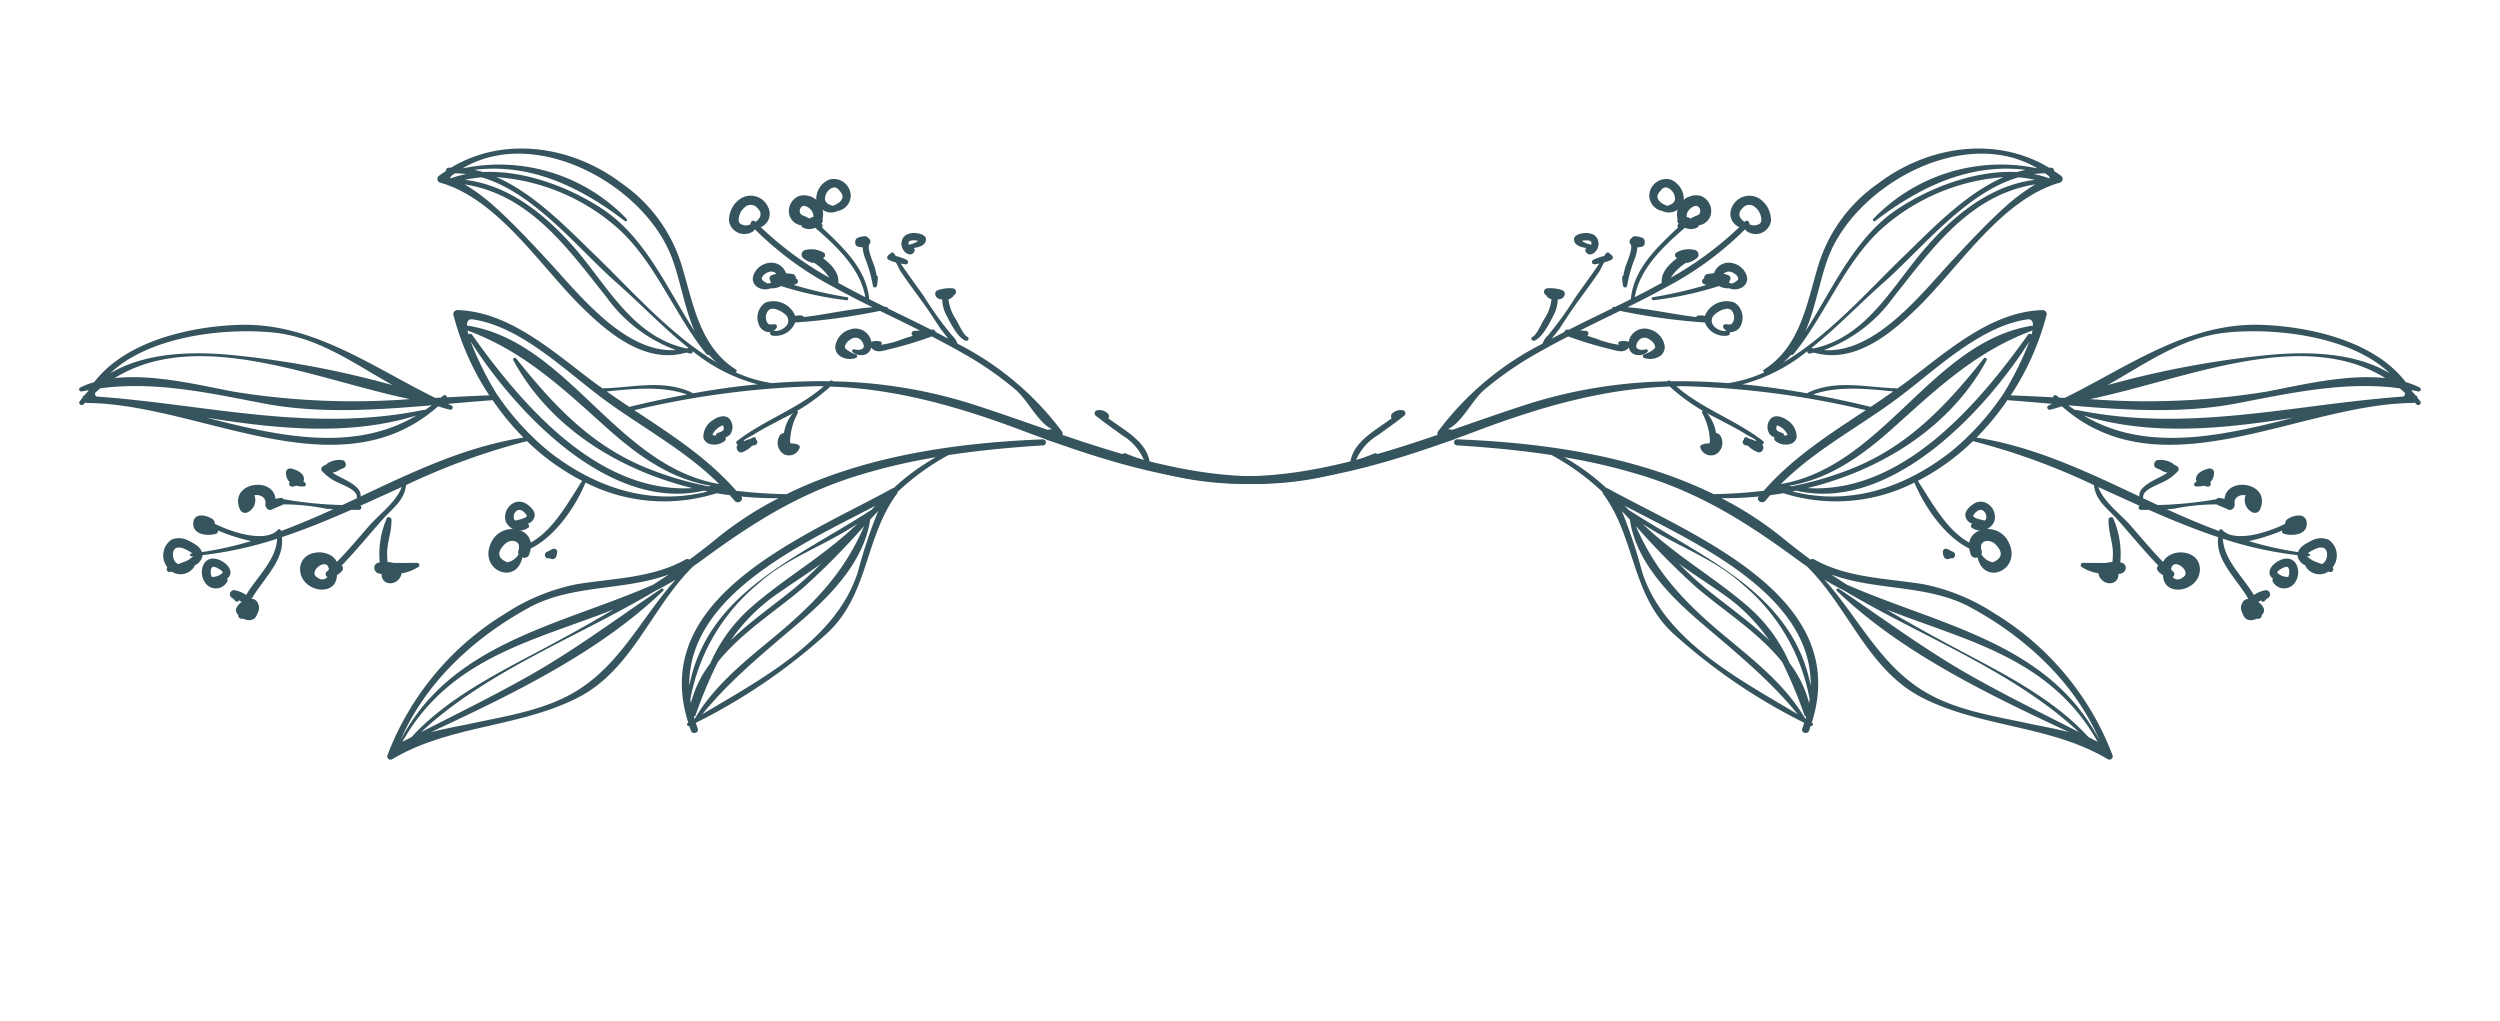 <svg id="Layer_1" data-name="Layer 1" xmlns="http://www.w3.org/2000/svg" xmlns:xlink="http://www.w3.org/1999/xlink" viewBox="0 0 244.095 99.724"><defs><style>.cls-1{fill:none;}.cls-2{clip-path:url(#clip-path);}.cls-3{fill:#35545e;fill-rule:evenodd;}.cls-4{clip-path:url(#clip-path-2);}.cls-5{clip-path:url(#clip-path-3);}.cls-6{clip-path:url(#clip-path-4);}</style><clipPath id="clip-path" transform="translate(7.727 14.471)"><rect class="cls-1" x="28.181" y="-25.977" width="64.984" height="122.727" transform="translate(8.27 82.157) rotate(-72.002)"/></clipPath><clipPath id="clip-path-2" transform="translate(7.727 14.471)"><rect class="cls-1" x="54.008" y="12.78" width="28.45" height="6.611" transform="translate(31.85 76.008) rotate(-72)"/></clipPath><clipPath id="clip-path-3" transform="translate(7.727 14.471)"><rect class="cls-1" x="106.608" y="2.9" width="122.723" height="64.981" transform="translate(-2.715 53.638) rotate(-18)"/></clipPath><clipPath id="clip-path-4" transform="translate(7.727 14.471)"><rect class="cls-1" x="157.102" y="1.86" width="6.611" height="28.45" transform="translate(2.88 50.356) rotate(-18)"/></clipPath></defs><title>floral-Experience</title><g id="flower"><g id="flower3"><g id="Group-3"><path id="Clip-2" class="cls-1" d="M-7.727,47.33l20.08-61.801L129.07,23.452,108.99,85.253Z" transform="translate(7.727 14.471)"/><g class="cls-2"><path id="Fill-1" class="cls-3" d="M57.799,10.505c.851,2.145,1.272,5.016,2.299,7.378-2.719-4.208-4.794-9.172-9.032-11.969-3.155-2.082-7.58-3.79-11.628-3.585-.28-.085-.562-.154-.846-.216C44.065,1.448,48.891,3.756,53.28,7.107a.137.137,0,0,0,.184-.202A17.266,17.266,0,0,0,37.56,1.947c-.025-.002-.048-.008-.073-.011C44.606-2.223,55.026,3.524,57.799,10.505Zm3.688,9.663a6.089,6.089,0,0,0,.775.757c-4.446-2.613-8.386-7.104-11.743-10.348-2.695-2.603-6-6.107-9.766-7.751a20.033,20.033,0,0,1,11.79,4.945c3.746,3.335,5.572,8.507,8.73,12.358A.172.172,0,0,0,61.487,20.168ZM45.772,10.983C44,9.075,42.233,7.17,40.28,5.447a19.4,19.4,0,0,0-2.448-1.804,2.038,2.038,0,0,0-.225-.119c6.405,1.009,10.029,6.18,13.854,10.978a14.523,14.523,0,0,0,6.81,5.207C53.284,20.05,48.767,14.211,45.772,10.983Zm-8.1-7.896a11.418,11.418,0,0,1,1.631-.24c5.162,1.497,9.459,7.028,13.211,10.32,2.222,1.949,4.49,4.351,6.99,6.334-.072.02-.144.033-.215.051C53.959,18.38,51.572,13.348,48.203,9.544,45.427,6.408,41.899,3.591,37.671,3.087ZM36.414,2.648c.091-.07.184-.129.276-.196a9.027,9.027,0,0,1,1.107.074,10.097,10.097,0,0,0-1.532.419c-.041-.08-.01-.175.149-.298ZM69.031,17.366a1.479,1.479,0,0,1-1.237.478.913.913,0,0,0,.312-.328.229.229,0,0,0-.21-.334c-.388.031-.622.117-.775-.297a1.022,1.022,0,0,1,.2-1.066c.438-.428,1.486.206,1.752.542A.77.77,0,0,1,69.031,17.366ZM64.686,7.444a.446.446,0,0,1-.285-.345,1.589,1.589,0,0,1,.578-1.32.836.836,0,0,1,1.182-.007.855.855,0,0,1,.07.079c.543.531.282,1.025-.197,1.344-.012-.012-.025-.023-.037-.035-.205-.215-.488.034-.437.272a2.176,2.176,0,0,1-.455.114A1.596,1.596,0,0,1,64.686,7.444Zm5.96-.886a.504.504,0,0,1-.27-.269.573.573,0,0,1,.173-.575.397.397,0,0,1,.261-.086,1.104,1.104,0,0,1,.604.352.914.914,0,0,1,.27.75l-.079.004a.407.407,0,0,0-.271.143,5.612,5.612,0,0,0-.688-.318ZM53.721,25.257q-1.109-.737-2.204-1.51c2.518-.255,5.452-.562,7.824.3Q56.527,24.57,53.721,25.257Zm-.728.507.015.009c3.29,2.242,6.65,4.204,9.48,7.016-10.078-1.742-14.767-13.962-24.62-15.475.004-.418.164-.661.573-.6,4.81.722,9.205,5.195,12.979,7.944.521.379,1.046.746,1.573,1.106Zm8.433,7.242a32.132,32.132,0,0,1-6.337-1.919c-5.295-2.242-8.907-6.157-12.413-10.554a.165.165,0,0,0-.277.179c3.543,6.542,10.257,10.698,17.473,12.473-9.185.542-16.591-8.056-21.503-14.966a.231.231,0,0,0-.321-.061.239.239,0,0,0-.039.034c-.037-.138-.068-.272-.092-.396,5.494,2.026,9.28,5.633,13.64,9.544,2.946,2.642,6.214,4.986,10.137,5.618q-.133.025-.268.048Zm-.067.51C55.82,34.921,50.51,33.212,45.956,29.685a25.96,25.96,0,0,1-5.195-5.708,30.947,30.947,0,0,1-2.538-5.118c4.472,7.041,13.633,16.697,22.779,14.578C61.121,33.462,61.24,33.492,61.36,33.515Zm-26.93-8.416c-.22.169-.445.318-.668.471a.166.166,0,0,0-.123-.021c-10.998,2.256-21.04-.511-31.9-1.302a.282.282,0,0,1-.173-.36l.003-.009c.165-.15.33-.299.5-.437,5.298-.715,10.647.458,15.865,1.465,5.352,1.033,10.976.667,16.497.194Zm-18.478,2.07c-1.174-.266-2.341-.559-3.506-.856,6.901,1.095,13.892,1.811,20.482-.212-5.126,3.043-11.042,2.408-16.977,1.068ZM3.466,22.447c8.126-5.049,19.683.162,28.834,2.05a72.792,72.792,0,0,1-17.207-.727C11.806,23.15,7.288,22.025,3.466,22.447Zm15.468-4.45c4.368.435,7.922,3.029,11.665,5.135a92.372,92.372,0,0,0-15.481-2.92c-3.936-.395-8.603-.317-12.09,1.77C6.845,18.347,14.133,17.519,18.934,17.997Zm58.428,17.309C70.1,40.025,61.344,43.385,59.575,52.491c-.105-8.164,9.379-13.048,16.177-16.552q.989-.51,1.978-1.022C77.605,35.045,77.486,35.177,77.362,35.305ZM76.057,41.289c-2.059,6.67-9.413,10.509-15.213,13.978,2.86-3.512,6.309-6.243,9.738-9.198,2.938-2.535,6.054-5.789,6.652-9.794l-.004-.012c.263-.279.521-.562.787-.837a48.899,48.899,0,0,0-1.96,5.863Zm-15.916,14.4c-.019.011-.038.022-.057.034-.024-.079-.043-.155-.063-.231a.181.181,0,0,0,.161-.117A44.651,44.651,0,0,1,62.36,50.168c2.253-2.836,5.655-4.97,8.324-7.243a71.936,71.936,0,0,0,5.962-6.037C74.722,41.38,71.871,44.37,68.08,47.535c-2.894,2.417-5.993,4.808-7.934,8.108-.009.015-.003.03-.006.046ZM72.428,40.575a33.634,33.634,0,0,1-2.734,2.512c-1.94,1.568-4.178,3.133-6.069,4.957A18.017,18.017,0,0,1,68.282,43.43C69.612,42.494,71.06,41.581,72.428,40.575ZM59.68,53.8a19.018,19.018,0,0,1,6.548-11.212c2.866-2.606,6.616-3.792,9.766-5.926-3.251,3.16-7.116,5.28-10.489,8.257A15.552,15.552,0,0,0,61.63,50.288a10.965,10.965,0,0,0-1.901,3.897C59.707,54.055,59.697,53.928,59.68,53.8ZM56.053,42.614c-9.048,3.966-19.733,5.66-24.669,15.189,2.42-5.667,7.255-10.075,12.564-12.959,4.213-2.288,9.261-1.607,13.616-3.223C57.068,41.963,56.557,42.283,56.053,42.614ZM48.365,53.111c-3.107,1.833-6.931,2.371-10.394,3.128-.531.117-2.108.392-3.622.775,7.959-3.708,16.443-7.807,22.672-13.799.116-.112-.048-.299-.178-.211-4.261,2.852-8.297,5.888-12.771,8.428-3.495,1.982-7.102,3.749-10.678,5.576,6.415-5.982,15.234-9.249,22.849-13.776q1.013-.515,1.995-1.105C54.906,45.817,52.836,50.474,48.365,53.111ZM31.564,57.955C36.19,49.728,44.395,48.099,52.183,45.035c-2.316,1.375-4.679,2.68-7.075,3.953-4.405,2.341-9.222,4.759-12.65,8.505Q32.01,57.723,31.564,57.955Zm11.37-18.852a.226.226,0,0,0-.021.095.823.823,0,0,1-.022.11.432.432,0,0,0,.022.354c-.007.008-.017.006-.024.015a1.623,1.623,0,0,1-1.09.754q-1.346-.569-.361-1.643c.54-.685,1.657-.583,1.495.315Zm-18.55,2.046c-.081.075-.156.156-.238.229a.305.305,0,0,0,.103.484.656.656,0,0,1-.923.094l-.021-.018c-1.116-.527.957-2.155,1.079-.79ZM11.045,39.565c-.031.003-.06.009-.091.012-.17.018-.162.28.012.268.055-.004.11-.013.165-.018a2.22,2.22,0,0,1-.927.576c-.175.076-.357.137-.539.198a.707.707,0,0,1-.34-.308,1.227,1.227,0,0,1-.162-.726.726.726,0,0,1,.254-.513.97.97,0,0,1,.792.04,3.574,3.574,0,0,1,.766.406A.651.651,0,0,1,11.045,39.565ZM36.31,1.899c-.078.004-.155-.003-.233.002a.279.279,0,0,0-.263.293l.003.027c-.225.15-.453.296-.674.464a.38.38,0,0,0,.117.681c5.643,1.611,9.746,8.121,13.743,12.069,2.726,2.693,6.292,5.658,10.265,4.522.138.029.268.071.409.094a.2.2,0,0,0,.227-.238,16.836,16.836,0,0,0,6.327,3.239c-2.112.204-4.223.505-6.328.884a.14.14,0,0,0-.063-.07c-2.826-1.319-5.779-.484-8.743-.42-.259-.186-.522-.366-.779-.557-3.908-2.909-8.283-6.963-13.413-7.085a.393.393,0,0,0-.369.416.389.389,0,0,0,.017.092,26.231,26.231,0,0,0,3.492,7.82c-1.389.051-2.765.118-4.134.188a.218.218,0,0,0-.366-.154c-.071.066-.146.12-.218.183-.187.01-.371.019-.557.029-6.248-3.074-12.064-7.413-19.309-7.128-4.699.185-10.917,1.586-13.987,5.586a8.384,8.384,0,0,0-1.383.537c-.227.116-.038.424.176.376.221-.049.443-.088.664-.129-.021.036-.039.075-.061.111q-.192.207-.377.427H.486c-.103-.006-.148.093-.139.181-.103.13-.207.258-.303.396-.16.226.211.473.387.274.057-.065.118-.119.175-.182a.33.33,0,0,0,.168.048c11.087.088,24.556,8.927,34.276.323.381.126.766.239,1.157.337.238.059.38-.306.152-.408-.119-.053-.236-.111-.354-.165,1.468-.128,2.926-.257,4.366-.36a26.435,26.435,0,0,0,3.012,3.653c-5.635.872-10.758,3.327-15.901,5.746.059-.585-.428-.968-.874-1.273-.561-.384-1.294-.641-1.867-1.056l.007-.001a1.776,1.776,0,0,0,.756-.316,2.322,2.322,0,0,0,.337-.131A.378.378,0,0,0,26,30.715a.383.383,0,0,0-.024-.04.269.269,0,0,0-.183-.19l-.015-.002a.375.375,0,0,0-.182-.044c-.022-.001-.045.004-.067.004a2.011,2.011,0,0,0-1.099.229.512.512,0,0,0-.253.174c-.129.068-.26.141-.393.224a.314.314,0,0,0-.094.43,4.759,4.759,0,0,0,1.72,1.203c.469.24,1.74.684,1.7,1.348a.145.145,0,0,0,.041.11q-.727.341-1.456.68a38.224,38.224,0,0,1-5.732-.572.282.282,0,0,0-.298-.123c-.086.013-.171.028-.258.039-.01.002-.015.007-.025.009a.335.335,0,0,0-.076.017l-.135.024c-.217-2.248-4.552-1.609-3.486.994a.553.553,0,0,0,.82.292,1.31,1.31,0,0,0,.607-1.634c.496-.116,1.177.184,1.072.823-.054.329.257.734.621.573.325-.151.653-.291.987-.419a.355.355,0,0,0,.123-.087,21.045,21.045,0,0,1,4.223.428c.223.021.447.027.672.042-1.683.767-3.381,1.494-5.107,2.135a.171.171,0,0,0-.298-.124c-1.164,1.261-4.306.335-6.153-.585a.544.544,0,0,0-.246-.469c-.575-.385-1.786-.668-1.862.384C11.059,37.769,12.606,37.909,13.4,37.63a.237.237,0,0,0,.145-.303l0-.001A18.801,18.801,0,0,0,16.791,38.36a33.787,33.787,0,0,1-4.8,1.073c-.172-.536-.804-.863-1.282-1.1A1.904,1.904,0,0,0,9.003,38.23a1.862,1.862,0,0,0-.526,2.488,1.447,1.447,0,0,0,.137.203c-.135.152-.032.486.214.457.072-.008.143-.025.216-.035a1.579,1.579,0,0,0,2.183-.467l.004-.005a.222.222,0,0,0,.03-.132,1.276,1.276,0,0,0,.777-.917.731.731,0,0,0-.003-.092,36.748,36.748,0,0,0,7.297-1.601c-.103,2.071-1.923,3.665-3.026,5.49a2.927,2.927,0,0,0-1.193-.473.415.415,0,0,0-.26.715,1.295,1.295,0,0,1,.411.364.209.209,0,0,0,.338-.081,1.551,1.551,0,0,1,.267.171A1.31,1.31,0,0,0,15.314,45a.651.651,0,0,0,.222.577.325.325,0,0,0,.249.355,2.238,2.238,0,0,0,.308.019.944.944,0,0,0,1.038-.048,1.154,1.154,0,0,0,.278-.492.987.987,0,0,0,.016-1.032.652.652,0,0,0-.581-.381c1.147-1.979,3.247-3.795,2.947-6.022,2.292-.764,4.54-1.684,6.773-2.669.262.001.521.008.783.003a.222.222,0,0,0,.116-.402c1.346-.603,2.69-1.218,4.037-1.825-.603,1.534-2.126,2.584-3.19,3.794C27.27,38.057,26.273,39.27,25.172,40.391c-.775-1.507-3.834-1.177-3.583.945.237,2.003,3.543,2.532,3.583.345a1.766,1.766,0,0,0,.49-.403.375.375,0,0,0-.024-.53l-.003-.003c1.404-1.451,2.674-3.015,4.021-4.527.963-1.082,2.103-1.81,2.26-3.324A64.926,64.926,0,0,1,43.731,28.6a22.523,22.523,0,0,0,5.382,3.879c-1.368,2.073-2.765,4.783-5.019,6.024-.279-1.606-2.857-1.867-3.795-.136-1.486,2.745,2.34,4.465,2.982,1.582a.508.508,0,0,0,.7-.392c.001-.016.006-.032.007-.047a2.57,2.57,0,0,0,.105-.424c2.408-1.194,4.378-4.081,5.353-6.442a16.913,16.913,0,0,0,12.792,1.043c.427.074.859.133,1.287.19.159.18.318.357.471.543.31.377.957-.031.65-.414a34.293,34.293,0,0,0,3.643.167,34.381,34.381,0,0,0-6.072,3.961c-.863.71-1.745,1.384-2.636,2.044a.302.302,0,0,0-.353-.029c-3.232,1.827-7.089,1.837-10.668,2.424a19.766,19.766,0,0,0-6.923,2.843,27.706,27.706,0,0,0-11.52,13.819.324.324,0,0,0,.457.421c5.566-3.334,12.38-3.073,18.131-6.015,5.302-2.711,7.178-8.834,11.247-12.813.176-.125.358-.244.531-.371,4.896-3.605,9.343-6.519,15.211-8.393A58.262,58.262,0,0,1,83.65,30.172a21.909,21.909,0,0,0-4.122,3.01.406.406,0,0,0-.155.048C70.82,37.937,55.562,43.807,59.475,56.096l-.042.025c-.18.112-.03.342.148.295.052.152.094.301.152.455.158.421.822.208.663-.215-.069-.187-.123-.367-.185-.552a56.382,56.382,0,0,0,12.867-8.789c4.02-3.776,3.625-9.302,6.75-13.542a.404.404,0,0,0,.074-.2,23.539,23.539,0,0,1,4.972-3.609c3.068-.471,6.168-.755,9.262-.948a.296.296,0,0,0-.025-.59c-8.387.324-17.368,1.592-25.055,5.354a48.696,48.696,0,0,1-4.888-.328c-2.868-3.268-6.418-5.524-9.964-7.873a86.418,86.418,0,0,1,17.97-2.344c.176,0,.348.016.524.018-2.516,2.188-5.811,3.288-8.45,5.328a.202.202,0,0,0,.014.344c.022.01.043.01.063.018-.316.27.015.908.442.734.04-.016.067-.033.104-.05v.001l.003-.002a2.254,2.254,0,0,0,.782-.537,1.097,1.097,0,0,1,.262-.088.307.307,0,0,0,.172-.557.204.204,0,0,0-.307-.198c-.075.054-.159.09-.236.138a2.271,2.271,0,0,0-.563.197c-.422.044.723-.527.809-.58.944-.599,1.952-1.096,2.937-1.623a19.29,19.29,0,0,0,4.608-3.103c6.492.208,12.713,2.02,18.759,4.298.762.286,1.527.571,2.296.848a.24.24,0,0,0,.152.076l.69.228a.361.361,0,0,0,.135.046c10.157,3.595,20.888,6.044,31.271,1.685.398-.166.198-.81-.205-.643-7.481,3.106-14.748,2.563-21.921.763-.353-1.977-2.451-3.025-4.027-4.204a.365.365,0,0,0-.012-.429,1.148,1.148,0,0,0-1.046-.359.301.301,0,0,0-.189.518c.839.672,1.714,1.28,2.582,1.914a5.213,5.213,0,0,1,2.139,2.421c-2.663-.693-5.316-1.546-7.96-2.448a.342.342,0,0,0-.037-.326,29.149,29.149,0,0,0-10.213-8.58,1.832,1.832,0,0,0-.534-.813,33.893,33.893,0,0,1-2.732-3.803c-.759-1.07-1.537-2.119-2.268-3.204.142.027.29.051.449.075a.23.23,0,0,0,.158-.424,4.466,4.466,0,0,0-1.091-.388c-.051-.083-.108-.164-.16-.246a.21.21,0,0,0-.29-.065l-.003.002c-.11.092-.214.181-.321.278a.258.258,0,0,0,.021.364.261.261,0,0,0,.048.034,4.122,4.122,0,0,0,.722.265c.176.31.357.729.493.93.724,1.064,1.5,2.095,2.252,3.139.564.783,1.077,1.596,1.609,2.401.069.103.46.58.757.972-.412-.221-.823-.442-1.241-.656a.283.283,0,0,0-.304-.234c-.045.003-.091.007-.136.011-1.398-.71-2.815-1.393-4.229-2.084A.136.136,0,0,0,78.83,15.49h-.001c-.054-.002-.108.004-.162.003q-.763-.375-1.522-.755c-.283-2.961-2.54-5.038-4.611-6.997a.254.254,0,0,0,.003-.308c-.016-.023-.039-.056-.058-.085l.022-.021a.348.348,0,0,0,.07-.093l.002-.007a.358.358,0,0,0,.031-.113.364.364,0,0,0,0-.057A.291.291,0,0,0,72.6,7.001a.413.413,0,0,0-.021-.06,1.866,1.866,0,0,0-2.264-2.285,1.59,1.59,0,0,0-.981,1.823,1.393,1.393,0,0,0,1.192,1.052.203.203,0,0,0,.107.2,1.389,1.389,0,0,0,1.228.042l.017.008c2.093,1.806,4.402,3.976,4.882,6.762q-1.337-.677-2.64-1.398c.117-.976-.681-1.794-1.498-2.418l.008-.001a.303.303,0,0,0,.111-.504,2.342,2.342,0,0,0-1.776-.298.463.463,0,0,0-.196.863,2.299,2.299,0,0,0,.774.395.431.431,0,0,0,.189-.008,4.93,4.93,0,0,1,1.511,1.469,33.178,33.178,0,0,1-6.686-4.934,2.298,2.298,0,0,0,.248-.139,1.404,1.404,0,0,0,.477-1.784A1.849,1.849,0,0,0,64.617,4.9a2.509,2.509,0,0,0-1.159,2.241,1.516,1.516,0,0,0,2.378.953.253.253,0,0,0,.094-.141c.022-.005.043-.014.065-.02a32.035,32.035,0,0,0,7.678,5.629.227.227,0,0,0,.048.027c1.233.68,2.488,1.323,3.75,1.942-2.237.152-4.491.702-6.732.954a.136.136,0,0,0-.117-.133,1.769,1.769,0,0,0-.728.024c-.006-.027-.003-.05-.011-.079A2.301,2.301,0,0,0,67,15.075a1.766,1.766,0,0,0-.669,2.066,1.135,1.135,0,0,0,1.143.82.251.251,0,0,0,.153.32.246.246,0,0,0,.057.013,2.039,2.039,0,0,0,2.224-1.277,60.789,60.789,0,0,0,8.283-1.135c.26.127.521.255.782.381q1.566.757,3.118,1.534c-.192.015-.384.025-.576.041a.258.258,0,0,0-.12.474c-.281.091-.561.182-.843.27a9.649,9.649,0,0,1-2.26.612.406.406,0,0,0,.052-.085.169.169,0,0,0-.154-.245,1.552,1.552,0,0,0-.848.04c-.006-.034-.003-.068-.012-.101a1.587,1.587,0,0,0-1.932-1.144q-.06.015-.118.035a2.017,2.017,0,0,0-1.456,1.667,1.096,1.096,0,0,0,.47.941,1.778,1.778,0,0,0,1.548.174.178.178,0,0,0,.029-.324,3.463,3.463,0,0,1-.879-.446,1.815,1.815,0,0,1-.183-.166c-.063-.089-.046-.09-.05-.136a.749.749,0,0,1,.039-.178c-.018.056.11-.189.096-.172a1.401,1.401,0,0,1,.473-.41.735.735,0,0,1,.977.104c.147.155.369.549.215.753-.181.237-.638.21-.884.132-.151-.048-.28.187-.147.282a1.275,1.275,0,0,0,1.276.208.882.882,0,0,0,.532-.67c.457.636,1.207.304,1.872.151a36.89,36.89,0,0,0,4.041-1.224c1.368.704,2.722,1.437,4.048,2.227A33.761,33.761,0,0,1,91.39,23.543c1.205.99,2.217,3.248,3.601,3.889-.085.011-.171.021-.256.031a.287.287,0,0,0-.141.044c-2.452-.849-4.898-1.715-7.346-2.505a47.888,47.888,0,0,0-13.647-2.238.211.211,0,0,0-.322-.025c-.006.005-.013.01-.019.017-1.874-.033-3.751.037-5.627.179a13.292,13.292,0,0,1-3.547-1.059.143.143,0,0,0,.05-.262c-3.635-2.299-4.196-6.623-5.384-10.433a15.115,15.115,0,0,0-5.726-7.716C48.187-.217,41.53-1.248,36.311,1.899Z" transform="translate(7.727 14.471)"/></g></g><path id="Fill-4" class="cls-3" d="M12.867,41.164a.406.406,0,0,1,.157-.273c.038-.025.028-.021.125-.021a2.088,2.088,0,0,1,.232.066c.165.072.741.377.613.54a1.49,1.49,0,0,1-1.038.385A1.165,1.165,0,0,1,12.867,41.164Zm1.61,1.121a.27.27,0,0,0-.044-.26A.169.169,0,0,1,14.46,42.01c.566-.439.297-1.067-.188-1.461-.647-.525-1.583-.753-2.088.027a1.769,1.769,0,0,0,.155,1.9,1.265,1.265,0,0,0,2.139-.191Z" transform="translate(7.727 14.471)"/><path id="Fill-5" class="cls-3" d="M20.864,33.038c.109-.022.233-.05.359-.086a2.007,2.007,0,0,0,.758.067c.202-.026.185-.256.074-.367a1.469,1.469,0,0,0-.161-.124.472.472,0,0,0,.059-.284c-.061-.55-.677-.813-1.204-.96-.226-.064-.516.069-.536.283a1.179,1.179,0,0,0,.366,1.052c-.183.147-.01.481.286.42" transform="translate(7.727 14.471)"/><path id="Fill-6" class="cls-3" d="M42.73,35.399a.407.407,0,0,1,.417-.056,1.107,1.107,0,0,1,.554.521c.087.203-.605.387-1.118.491a.371.371,0,0,1-.117-.132A.733.733,0,0,1,42.73,35.399Zm-1.094.992a1.461,1.461,0,0,0,2.233.653.24.24,0,0,0-.069-.376l-.014-.005a.927.927,0,0,0,.694-.876c-.01-.456-.536-.913-.912-1.122a1.244,1.244,0,0,0-1.079-.058A1.546,1.546,0,0,0,41.636,36.391Z" transform="translate(7.727 14.471)"/><path id="Fill-7" class="cls-3" d="M46.343,40.1c.272-.071.32-.468.332-.698a.293.293,0,0,0-.285-.3c-.007,0-.015,0-.022,0-.261.038-.431.223-.667.294-.35.104-.256.684.096.651.025-.003.053-.012.081-.016a1.039,1.039,0,0,1,.175.065.488.488,0,0,0,.292.004" transform="translate(7.727 14.471)"/><g id="Group-11"><path id="Clip-9" class="cls-1" d="M60.694,28.593,69.485,1.535,75.773,3.578,66.981,30.636Z" transform="translate(7.727 14.471)"/><g class="cls-4"><path id="Fill-8" class="cls-3" d="M62.036,28.045c-.05-.006-.098-.018-.146-.028-.063-.015-.013.004-.054-.017l.003-.008c.002-.009.009-.029.015-.047.017-.041.037-.08.057-.119a1.851,1.851,0,0,1,.349-.42,2.167,2.167,0,0,1,.195-.153c.047-.032.248-.141.191-.116a1.176,1.176,0,0,1,.11-.042c.026-.009.037-.014.044-.017.002.001.002.001.014,0,.014-.001.048-.001.063-.002a.91.91,0,0,1,.061.272c.041.281-.421.384-.621.473a.211.211,0,0,0-.13.231C62.137,28.05,62.085,28.05,62.036,28.045Zm1.061.186a.973.973,0,0,0,.489-.318,1.232,1.232,0,0,0,.027-1.33c-.383-.671-1.258-.395-1.752-.022a1.895,1.895,0,0,0-.909,1.696.868.868,0,0,0,.688.639,1.603,1.603,0,0,0,1.436-.351.267.267,0,0,0,.021-.314Z" transform="translate(7.727 14.471)"/><path id="Fill-10" class="cls-3" d="M74.377,4.32c.476.592-.187,1.117-.812,1.304a2.415,2.415,0,0,1-.446-.192.86.86,0,0,1-.197-.184.757.757,0,0,1-.096-.22A1.197,1.197,0,0,1,73.348,3.97a.638.638,0,0,1,.475-.132C74.059,3.881,74.215,4.119,74.377,4.32Zm-2.411.612a1.467,1.467,0,0,0,2.065,1.216c.01-.003.015-.013.023-.018a1.537,1.537,0,0,0,1.274-1.65A1.67,1.67,0,0,0,73.246,3.06a2.074,2.074,0,0,0-1.28,1.872Z" transform="translate(7.727 14.471)"/></g></g><path id="Fill-12" class="cls-3" d="M81.835,9.027c.026.006.05.015.075.023a1.993,1.993,0,0,1-.79.344.168.168,0,0,0-.094.055.299.299,0,0,1,.022-.354c.073-.08.259-.09.365-.097A1.986,1.986,0,0,1,81.835,9.027Zm-1.377.884a.942.942,0,0,0,.542.446.473.473,0,0,0,.572-.345.465.465,0,0,0,.012-.071.244.244,0,0,0-.112-.2c.521-.063,1.181-.242,1.213-.816.023-.44-.569-.585-.872-.623a1.701,1.701,0,0,0-1.09.17A1.065,1.065,0,0,0,80.458,9.91Z" transform="translate(7.727 14.471)"/><path id="Fill-13" class="cls-3" d="M66.752,12.922c-.024-.02-.102-.132-.087-.101-.004-.009-.013-.059-.018-.075a.359.359,0,0,0,.004-.048.666.666,0,0,1,.216-.339,1.18,1.18,0,0,1,.44-.261.689.689,0,0,1,.773.168,2.955,2.955,0,0,0-.451.128.352.352,0,0,0-.133.561.514.514,0,0,0,.061.192c-.131.029-.256.049-.353.061A4.252,4.252,0,0,1,66.752,12.922ZM74.99,14.549a41.794,41.794,0,0,1-5.219-1.196,2.433,2.433,0,0,0,.286-.123.287.287,0,0,0-.015-.485c-.021-.011-.043-.015-.065-.025a.398.398,0,0,0-.345-.441c-.21-.032-.413-.053-.612-.065a1.512,1.512,0,0,0-1.798-.995,1.855,1.855,0,0,0-1.432,1.345c-.157.925.886,1.408,1.634,1.153a.166.166,0,0,0,.055-.04,2.009,2.009,0,0,0,1.068-.215,33.864,33.864,0,0,0,6.375,1.377c.183.034.25-.249.069-.29Z" transform="translate(7.727 14.471)"/><path id="Fill-14" class="cls-3" d="M77.168,9.371a.385.385,0,0,0-.113-.592A.37.37,0,0,0,76.659,8.6a2.107,2.107,0,0,0-.587.122.415.415,0,0,0-.29.46.038.038,0,0,1-.001.012l.001.011a.368.368,0,0,0,.306.419,1.175,1.175,0,0,0,.405.043,4.569,4.569,0,0,0,.209.983,13.574,13.574,0,0,1,.791,2.745.203.203,0,0,0,.403.03,3.917,3.917,0,0,0,.086-.826.149.149,0,0,0-.111-.151,8.132,8.132,0,0,0-.194-.831c-.116-.409-.79-1.835-.511-2.245" transform="translate(7.727 14.471)"/><path id="Fill-15" class="cls-3" d="M29.346,40.441c-.766.082-.682,1.054.09,1.119.035.003.071.005.106.006a.82.82,0,0,0,.399.812,1.039,1.039,0,0,0,1.193-.218.968.968,0,0,0,.34-.654,4.183,4.183,0,0,0,1.649-.621.222.222,0,0,0-.146-.402c-.768.007-1.525.019-2.286.007a2.376,2.376,0,0,0-.571-.084c-.024-.209-.039-.42-.049-.626-.058-1.206.472-2.336.422-3.538-.009-.214-.372-.316-.458-.107a8.839,8.839,0,0,0-.688,4.305" transform="translate(7.727 14.471)"/><path id="Fill-16" class="cls-3" d="M84.12,14.752c.056.006.1.01.151.015a3.493,3.493,0,0,0,.45,1.619c.328.652,1.024,2.06,1.797,2.394.27.116.469-.231.203-.368-.398-.205-.853-1.264-1.081-1.644a4.573,4.573,0,0,1-.76-2.018.902.902,0,0,0,.466-.288.227.227,0,0,0,.04-.111.345.345,0,0,0-.073-.667,3.534,3.534,0,0,0-1.395.153c-.581.152-.33.859.202.915" transform="translate(7.727 14.471)"/><path id="Fill-17" class="cls-3" d="M70.198,28.953a1.357,1.357,0,0,0-.629-.123c-.038.004-.061,0-.093.001-.021-.065-.041-.13-.066-.191a6.234,6.234,0,0,1,.75-2.767c.061-.161-.086-.392-.245-.247a3.946,3.946,0,0,0-1.097,2.179.586.586,0,0,0-.488.392,1.308,1.308,0,0,0,.482,1.681,1.093,1.093,0,0,0,1.518-.589.234.234,0,0,0-.089-.318.239.239,0,0,0-.042-.018" transform="translate(7.727 14.471)"/></g><path class="cls-1" d="M236.368,47.33l-20.08-61.801L99.571,23.452l20.08,61.801Z" transform="translate(7.727 14.471)"/><g class="cls-5"><path class="cls-3" d="M170.843,10.505c-.851,2.145-1.272,5.016-2.298,7.378,2.719-4.208,4.794-9.172,9.032-11.969,3.156-2.082,7.58-3.79,11.628-3.585.28-.085.562-.154.846-.216-5.473-.666-10.299,1.642-14.688,4.993a.137.137,0,0,1-.184-.202,17.266,17.266,0,0,1,15.906-4.958c.025-.002.048-.008.073-.011C184.036-2.223,173.616,3.524,170.843,10.505Zm-3.688,9.663a6.064,6.064,0,0,1-.775.757c4.446-2.613,8.386-7.104,11.744-10.348,2.695-2.603,6-6.107,9.766-7.751a20.032,20.032,0,0,0-11.79,4.945c-3.746,3.335-5.572,8.507-8.73,12.358a.172.172,0,0,1-.215.04ZM182.87,10.983c1.772-1.908,3.538-3.813,5.492-5.536A19.387,19.387,0,0,1,190.81,3.643a2.057,2.057,0,0,1,.225-.119c-6.405,1.009-10.029,6.18-13.854,10.978a14.522,14.522,0,0,1-6.81,5.207c4.986.341,9.503-5.497,12.499-8.726Zm8.1-7.896a11.416,11.416,0,0,0-1.631-.24c-5.162,1.497-9.459,7.027-13.211,10.32-2.222,1.949-4.49,4.351-6.99,6.334.072.02.144.033.215.051,5.329-1.172,7.716-6.204,11.085-10.009,2.776-3.136,6.303-5.953,10.531-6.457Zm1.258-.439c-.091-.07-.184-.129-.276-.196a9.005,9.005,0,0,0-1.107.074,10.099,10.099,0,0,1,1.532.419c.041-.08.01-.175-.15-.298ZM159.61,17.366a1.478,1.478,0,0,0,1.237.478.914.914,0,0,1-.312-.328.229.229,0,0,1,.209-.334c.388.031.623.117.775-.297a1.022,1.022,0,0,0-.2-1.066c-.438-.428-1.486.206-1.752.542A.77.77,0,0,0,159.61,17.366ZM163.955,7.444a.445.445,0,0,0,.285-.345,1.588,1.588,0,0,0-.578-1.32.836.836,0,0,0-1.252.071c-.543.531-.282,1.025.197,1.344.012-.012.025-.023.037-.035.205-.215.487.034.437.272a2.179,2.179,0,0,0,.455.114A1.594,1.594,0,0,0,163.955,7.444Zm-5.959-.886a.504.504,0,0,0,.27-.269.573.573,0,0,0-.173-.575.397.397,0,0,0-.261-.086,1.103,1.103,0,0,0-.604.352.914.914,0,0,0-.27.75l.079.004a.407.407,0,0,1,.271.143A5.611,5.611,0,0,1,157.996,6.558ZM174.92,25.257q1.109-.737,2.204-1.51c-2.518-.255-5.452-.562-7.824.3Q172.115,24.57,174.92,25.257Zm.728.507-.015.009c-3.29,2.242-6.65,4.204-9.48,7.016,10.078-1.742,14.767-13.962,24.62-15.475-.004-.418-.164-.661-.573-.6-4.81.722-9.204,5.195-12.979,7.944-.52.379-1.046.746-1.573,1.106Zm-8.433,7.242a32.128,32.128,0,0,0,6.337-1.919c5.295-2.242,8.907-6.157,12.413-10.554a.165.165,0,0,1,.277.179c-3.543,6.542-10.257,10.698-17.473,12.473,9.185.542,16.59-8.056,21.503-14.966a.231.231,0,0,1,.321-.061.227.227,0,0,1,.039.034c.037-.138.068-.272.092-.396-5.494,2.026-9.28,5.633-13.64,9.544-2.946,2.642-6.214,4.986-10.137,5.618q.133.025.268.048Zm.067.51c5.539,1.406,10.85-.303,15.404-3.831a25.962,25.962,0,0,0,5.195-5.708,30.949,30.949,0,0,0,2.539-5.118c-4.472,7.041-13.633,16.697-22.779,14.578C167.52,33.462,167.402,33.492,167.282,33.515Zm26.93-8.416c.22.169.445.318.668.471a.167.167,0,0,1,.123-.021c10.998,2.256,21.04-.511,31.9-1.302a.282.282,0,0,0,.173-.36l-.003-.009c-.165-.15-.33-.299-.5-.437-5.298-.715-10.647.458-15.865,1.465-5.351,1.033-10.976.667-16.496.194Zm18.478,2.07c1.174-.266,2.341-.559,3.506-.856-6.901,1.095-13.892,1.811-20.482-.212,5.126,3.043,11.042,2.408,16.977,1.068Zm12.486-4.723c-8.126-5.049-19.683.162-28.834,2.05a72.793,72.793,0,0,0,17.208-.727C216.835,23.15,221.353,22.025,225.175,22.447Zm-15.468-4.45c-4.368.435-7.922,3.029-11.665,5.135a92.376,92.376,0,0,1,15.481-2.92c3.936-.395,8.603-.317,12.09,1.77-3.817-3.636-11.105-4.463-15.907-3.986ZM151.279,35.305c7.263,4.72,16.018,8.079,17.787,17.186.105-8.164-9.379-13.048-16.177-16.552q-.989-.51-1.978-1.022C151.036,35.045,151.155,35.177,151.279,35.305Zm1.306,5.984c2.059,6.67,9.413,10.509,15.213,13.978-2.86-3.512-6.309-6.243-9.738-9.198-2.938-2.535-6.054-5.789-6.652-9.794l.004-.012c-.263-.279-.521-.562-.787-.837A48.84,48.84,0,0,1,152.585,41.289Zm15.916,14.4c.019.011.038.022.057.034.024-.079.043-.155.063-.231a.181.181,0,0,1-.161-.117,44.634,44.634,0,0,0-2.178-5.208c-2.253-2.836-5.655-4.97-8.324-7.243a71.981,71.981,0,0,1-5.962-6.037c1.923,4.492,4.774,7.483,8.565,10.648,2.894,2.417,5.993,4.808,7.934,8.108.009.015.003.03.006.046ZM156.214,40.575a33.685,33.685,0,0,0,2.734,2.512c1.94,1.568,4.178,3.133,6.069,4.957A18.015,18.015,0,0,0,160.359,43.43C159.029,42.494,157.582,41.581,156.214,40.575ZM168.962,53.8a19.017,19.017,0,0,0-6.548-11.212c-2.866-2.606-6.616-3.792-9.766-5.926,3.251,3.16,7.116,5.28,10.489,8.257a15.552,15.552,0,0,1,3.875,5.369,10.962,10.962,0,0,1,1.901,3.897C168.935,54.055,168.945,53.928,168.962,53.8Zm3.627-11.186c9.048,3.966,19.733,5.66,24.669,15.189-2.42-5.667-7.255-10.075-12.564-12.959-4.213-2.288-9.261-1.607-13.615-3.223C171.574,41.963,172.084,42.283,172.588,42.614Zm7.688,10.497c3.107,1.833,6.931,2.371,10.394,3.128.531.117,2.108.392,3.622.775-7.959-3.708-16.443-7.807-22.672-13.799-.116-.112.048-.299.178-.211,4.261,2.852,8.297,5.888,12.772,8.428,3.495,1.982,7.103,3.749,10.678,5.576-6.415-5.982-15.234-9.249-22.849-13.776q-1.013-.515-1.995-1.105C173.736,45.817,175.805,50.474,180.276,53.111Zm16.802,4.844c-4.626-8.227-12.831-9.855-20.619-12.919,2.316,1.375,4.679,2.68,7.075,3.953,4.405,2.341,9.222,4.759,12.65,8.505Q196.631,57.723,197.077,57.955Zm-11.37-18.852a.224.224,0,0,1,.02.095.877.877,0,0,0,.022.11.433.433,0,0,1-.021.354c.007.008.017.006.024.015a1.624,1.624,0,0,0,1.09.754q1.346-.569.361-1.643c-.54-.685-1.656-.583-1.494.315Zm18.55,2.046c.081.075.156.156.238.229a.305.305,0,0,1-.103.484.656.656,0,0,0,.923.094l.021-.018c1.117-.527-.957-2.155-1.079-.79Zm13.339-1.585c.031.003.06.009.091.012.17.018.162.28-.012.268-.055-.004-.11-.013-.165-.018a2.221,2.221,0,0,0,.927.576c.175.076.357.137.539.198a.706.706,0,0,0,.34-.308,1.227,1.227,0,0,0,.163-.726.725.725,0,0,0-.254-.513.97.97,0,0,0-.792.04,3.573,3.573,0,0,0-.766.406.658.658,0,0,0-.072.065ZM192.331,1.899c.078.004.155-.003.233.002a.279.279,0,0,1,.263.294l-.003.026c.225.15.453.296.674.464a.38.38,0,0,1-.117.681c-5.643,1.611-9.746,8.121-13.743,12.069-2.726,2.693-6.292,5.658-10.265,4.522-.138.029-.268.071-.409.094a.2.2,0,0,1-.226-.238,16.835,16.835,0,0,1-6.327,3.239c2.112.204,4.223.505,6.328.884a.139.139,0,0,1,.063-.07c2.826-1.319,5.779-.484,8.743-.42.259-.186.522-.366.779-.557,3.907-2.909,8.283-6.963,13.413-7.085a.393.393,0,0,1,.369.416.389.389,0,0,1-.017.092,26.231,26.231,0,0,1-3.492,7.82c1.389.051,2.765.118,4.134.188a.218.218,0,0,1,.366-.154c.071.066.146.12.218.183.187.01.371.019.557.029,6.247-3.074,12.064-7.413,19.309-7.128,4.699.185,10.917,1.586,13.987,5.586a8.381,8.381,0,0,1,1.383.537c.227.116.038.424-.176.376-.221-.049-.442-.088-.664-.129.021.036.039.075.061.111q.193.207.377.427h.006c.103-.006.148.093.139.181.103.13.207.258.303.396.16.226-.211.473-.387.274-.058-.065-.118-.119-.176-.182a.33.33,0,0,1-.168.048c-11.087.088-24.556,8.927-34.276.323-.381.126-.766.239-1.157.337-.238.059-.38-.306-.152-.408.119-.053.236-.111.354-.165-1.468-.128-2.926-.257-4.366-.36a26.433,26.433,0,0,1-3.012,3.654c5.635.872,10.758,3.327,15.901,5.746-.059-.585.427-.968.874-1.273.561-.384,1.294-.641,1.867-1.056l-.007-.001a1.778,1.778,0,0,1-.756-.316,2.325,2.325,0,0,1-.337-.131.378.378,0,0,1-.158-.511.386.386,0,0,1,.024-.04.269.269,0,0,1,.183-.19l.015-.002a.376.376,0,0,1,.182-.044c.022-.001.045.004.067.004a2.01,2.01,0,0,1,1.099.229.511.511,0,0,1,.253.174c.129.068.26.141.393.224a.314.314,0,0,1,.094.43,4.756,4.756,0,0,1-1.72,1.203c-.469.24-1.74.684-1.699,1.348a.145.145,0,0,1-.041.11q.727.341,1.456.68A38.224,38.224,0,0,0,208.68,34.27a.282.282,0,0,1,.298-.123c.086.013.171.028.258.039.01.002.015.007.025.009a.33.33,0,0,1,.077.017l.135.024c.217-2.248,4.552-1.609,3.486.994a.553.553,0,0,1-.82.292,1.31,1.31,0,0,1-.607-1.634c-.496-.116-1.178.184-1.072.823.054.329-.257.734-.621.573-.325-.151-.653-.291-.987-.419a.355.355,0,0,1-.123-.087,21.045,21.045,0,0,0-4.223.428c-.223.021-.447.027-.673.042,1.683.767,3.381,1.494,5.107,2.135a.171.171,0,0,1,.298-.124c1.164,1.261,4.306.335,6.153-.585a.545.545,0,0,1,.246-.469c.575-.385,1.786-.668,1.862.384.085,1.182-1.462,1.322-2.255,1.044a.237.237,0,0,1-.145-.303l0,0a18.804,18.804,0,0,1-3.246,1.033,33.804,33.804,0,0,0,4.8,1.073c.172-.536.804-.863,1.282-1.1a1.904,1.904,0,0,1,1.706-.103,1.862,1.862,0,0,1,.526,2.488,1.424,1.424,0,0,1-.137.203c.135.152.032.486-.214.457-.072-.008-.143-.025-.216-.035a1.579,1.579,0,0,1-2.183-.467l-.004-.005a.223.223,0,0,1-.03-.132,1.276,1.276,0,0,1-.777-.917.75.75,0,0,1,.003-.092,36.749,36.749,0,0,1-7.297-1.601c.103,2.071,1.923,3.665,3.026,5.49a2.925,2.925,0,0,1,1.193-.473.415.415,0,0,1,.26.715,1.296,1.296,0,0,0-.411.364.209.209,0,0,1-.338-.081,1.559,1.559,0,0,0-.267.171,1.309,1.309,0,0,1,.554.685.651.651,0,0,1-.222.577.325.325,0,0,1-.249.355,2.238,2.238,0,0,1-.308.019.944.944,0,0,1-1.038-.048,1.154,1.154,0,0,1-.278-.492.987.987,0,0,1-.016-1.032.651.651,0,0,1,.581-.381C210.65,42.02,208.55,40.205,208.85,37.977c-2.292-.764-4.54-1.684-6.773-2.669-.262.001-.521.008-.783.003a.222.222,0,0,1-.116-.402c-1.346-.603-2.69-1.218-4.037-1.825.603,1.534,2.126,2.584,3.19,3.794,1.041,1.182,2.037,2.396,3.137,3.517.775-1.507,3.834-1.177,3.583.945-.236,2.003-3.543,2.532-3.583.345a1.769,1.769,0,0,1-.49-.403.375.375,0,0,1,.024-.529l.004-.003c-1.404-1.451-2.674-3.015-4.021-4.527-.963-1.082-2.103-1.81-2.26-3.324A64.926,64.926,0,0,0,184.91,28.602a22.526,22.526,0,0,1-5.382,3.879c1.368,2.073,2.765,4.783,5.019,6.024.279-1.606,2.857-1.867,3.795-.136,1.487,2.745-2.34,4.465-2.982,1.582a.509.509,0,0,1-.7-.392c-.001-.016-.006-.032-.007-.047a2.567,2.567,0,0,1-.105-.424c-2.408-1.194-4.378-4.081-5.353-6.442a16.913,16.913,0,0,1-12.791,1.04c-.428.074-.859.133-1.287.19-.159.18-.318.357-.471.543-.31.377-.957-.031-.65-.414a34.316,34.316,0,0,1-3.642.167,34.386,34.386,0,0,1,6.072,3.961c.863.71,1.745,1.384,2.636,2.045a.303.303,0,0,1,.353-.029c3.232,1.827,7.089,1.837,10.668,2.424a19.766,19.766,0,0,1,6.923,2.843,27.706,27.706,0,0,1,11.519,13.819.324.324,0,0,1-.457.421c-5.566-3.334-12.38-3.073-18.131-6.015-5.302-2.711-7.178-8.834-11.247-12.813-.176-.125-.358-.244-.531-.371-4.896-3.605-9.343-6.519-15.211-8.393a58.257,58.257,0,0,0-7.954-1.894,21.913,21.913,0,0,1,4.122,3.01.406.406,0,0,1,.155.048c8.555,4.707,23.812,10.576,19.898,22.865l.042.025c.18.112.03.342-.148.295-.052.152-.094.301-.152.455-.158.421-.823.208-.663-.215.069-.187.123-.367.185-.552a56.394,56.394,0,0,1-12.867-8.789c-4.02-3.776-3.625-9.302-6.75-13.542a.406.406,0,0,1-.074-.2,23.53,23.53,0,0,0-4.972-3.609c-3.068-.471-6.168-.755-9.262-.948a.296.296,0,0,1,.025-.59c8.387.324,17.368,1.592,25.055,5.354a48.696,48.696,0,0,0,4.888-.328c2.868-3.268,6.418-5.524,9.964-7.873a86.418,86.418,0,0,0-17.97-2.344c-.176,0-.348.016-.524.018,2.516,2.188,5.811,3.288,8.45,5.328a.202.202,0,0,1-.014.344c-.022.01-.043.01-.063.018.316.27-.015.908-.442.734-.04-.016-.067-.033-.104-.05l-.001.001-.003-.002a2.255,2.255,0,0,1-.782-.537,1.086,1.086,0,0,0-.262-.088.307.307,0,0,1-.172-.557.204.204,0,0,1,.307-.198c.075.054.159.09.236.138a2.269,2.269,0,0,1,.563.197c.422.044-.723-.527-.809-.58-.944-.599-1.952-1.096-2.937-1.623a19.296,19.296,0,0,1-4.607-3.103c-6.493.208-12.713,2.02-18.76,4.298-.762.286-1.527.571-2.296.848a.24.24,0,0,1-.152.076l-.69.228a.361.361,0,0,1-.135.046c-10.156,3.595-20.887,6.044-31.27,1.685-.398-.166-.198-.81.205-.643,7.481,3.106,14.748,2.563,21.921.763.353-1.977,2.451-3.025,4.027-4.204a.366.366,0,0,1,.011-.429,1.149,1.149,0,0,1,1.046-.359.301.301,0,0,1,.189.518c-.839.672-1.714,1.28-2.582,1.914a5.215,5.215,0,0,0-2.139,2.421c2.664-.693,5.316-1.546,7.96-2.448a.342.342,0,0,1,.037-.326,29.149,29.149,0,0,1,10.213-8.58,1.831,1.831,0,0,1,.533-.813,33.913,33.913,0,0,0,2.732-3.803c.759-1.07,1.537-2.119,2.268-3.204-.142.027-.29.051-.449.075a.23.23,0,0,1-.158-.424,4.469,4.469,0,0,1,1.091-.388c.051-.083.108-.164.16-.246a.211.211,0,0,1,.291-.065l.003.002c.11.092.214.181.321.278a.258.258,0,0,1-.021.364.261.261,0,0,1-.048.034,4.126,4.126,0,0,1-.722.265c-.176.31-.357.729-.493.93-.724,1.064-1.499,2.095-2.252,3.139-.564.783-1.077,1.596-1.609,2.401-.069.103-.46.58-.757.972.412-.221.823-.442,1.241-.656a.283.283,0,0,1,.304-.234c.045.003.091.007.136.011,1.398-.71,2.815-1.393,4.229-2.084a.136.136,0,0,1,.127-.145h.001c.054-.002.108.004.162.003q.763-.374,1.522-.755c.283-2.961,2.54-5.038,4.611-6.997a.255.255,0,0,1-.003-.308c.016-.023.039-.056.058-.085l-.022-.021a.351.351,0,0,1-.07-.093l-.002-.007a.358.358,0,0,1-.031-.113.364.364,0,0,1,0-.057.291.291,0,0,1,.005-.057.398.398,0,0,1,.021-.06,1.866,1.866,0,0,1,2.264-2.285,1.59,1.59,0,0,1,.981,1.823,1.393,1.393,0,0,1-1.192,1.052.203.203,0,0,1-.107.2,1.389,1.389,0,0,1-1.228.042l-.017.008c-2.093,1.806-4.402,3.976-4.882,6.762q1.336-.677,2.64-1.398c-.117-.976.681-1.794,1.498-2.418l-.008-.001a.303.303,0,0,1-.111-.504,2.341,2.341,0,0,1,1.776-.298.463.463,0,0,1,.196.863,2.298,2.298,0,0,1-.774.395.431.431,0,0,1-.189-.008,4.929,4.929,0,0,0-1.511,1.469,33.176,33.176,0,0,0,6.686-4.933,2.309,2.309,0,0,1-.248-.139,1.404,1.404,0,0,1-.477-1.784A1.849,1.849,0,0,1,164.024,4.9a2.509,2.509,0,0,1,1.159,2.241,1.517,1.517,0,0,1-2.379.953.254.254,0,0,1-.093-.141c-.022-.005-.043-.014-.065-.02a32.033,32.033,0,0,1-7.678,5.629.22.22,0,0,1-.048.027c-1.233.68-2.488,1.323-3.751,1.942,2.237.152,4.491.702,6.732.954a.136.136,0,0,1,.117-.133,1.769,1.769,0,0,1,.728.024c.006-.027.003-.05.011-.079a2.301,2.301,0,0,1,2.884-1.222,1.765,1.765,0,0,1,.669,2.066,1.135,1.135,0,0,1-1.143.82.251.251,0,0,1-.153.32.247.247,0,0,1-.057.013,2.038,2.038,0,0,1-2.224-1.278,60.803,60.803,0,0,1-8.283-1.135c-.26.127-.521.255-.782.381q-1.566.757-3.118,1.534c.192.015.384.025.576.041a.258.258,0,0,1,.12.474c.281.091.561.182.843.27a9.653,9.653,0,0,0,2.26.612.397.397,0,0,1-.052-.085.169.169,0,0,1,.154-.245,1.553,1.553,0,0,1,.848.04c.006-.034.003-.068.012-.101a1.587,1.587,0,0,1,1.932-1.144q.06.015.118.035a2.017,2.017,0,0,1,1.456,1.667,1.096,1.096,0,0,1-.47.941,1.778,1.778,0,0,1-1.548.174.178.178,0,0,1-.029-.324,3.462,3.462,0,0,0,.879-.446,1.805,1.805,0,0,0,.183-.166c.063-.089.046-.09.05-.136a.739.739,0,0,0-.039-.178c.018.056-.11-.189-.096-.172a1.4,1.4,0,0,0-.473-.41.735.735,0,0,0-.977.104c-.147.155-.369.549-.215.753.181.237.638.21.884.132.151-.048.28.187.147.282a1.275,1.275,0,0,1-1.276.208.882.882,0,0,1-.532-.67c-.457.636-1.207.304-1.872.151a36.89,36.89,0,0,1-4.041-1.224c-1.368.704-2.722,1.437-4.048,2.227a33.74,33.74,0,0,0-4.094,2.934c-1.205.99-2.217,3.248-3.601,3.889.085.011.171.021.256.032a.285.285,0,0,1,.141.044c2.452-.849,4.898-1.715,7.346-2.505A47.885,47.885,0,0,1,155.04,22.765a.211.211,0,0,1,.322-.025c.006.005.013.01.019.017,1.874-.033,3.751.037,5.627.179a13.293,13.293,0,0,0,3.547-1.059.143.143,0,0,1-.05-.262c3.635-2.299,4.196-6.623,5.384-10.433a15.115,15.115,0,0,1,5.726-7.716c4.84-3.682,11.496-4.712,16.716-1.565Z" transform="translate(7.727 14.471)"/></g><path class="cls-3" d="M215.774,41.164a.405.405,0,0,0-.157-.273c-.038-.025-.028-.021-.125-.021a2.094,2.094,0,0,0-.232.066c-.165.072-.741.377-.613.54a1.491,1.491,0,0,0,1.038.385A1.164,1.164,0,0,0,215.774,41.164Zm-1.61,1.121a.269.269,0,0,1,.044-.26.169.169,0,0,0-.027-.015c-.566-.439-.297-1.067.188-1.461.647-.525,1.583-.753,2.088.027a1.769,1.769,0,0,1-.154,1.9,1.265,1.265,0,0,1-2.139-.191Z" transform="translate(7.727 14.471)"/><path class="cls-3" d="M207.777,33.038c-.109-.022-.233-.05-.359-.086a2.007,2.007,0,0,1-.758.067c-.202-.026-.185-.256-.074-.367a1.502,1.502,0,0,1,.161-.124.473.473,0,0,1-.059-.284c.061-.55.677-.813,1.204-.96.226-.064.516.069.536.283a1.179,1.179,0,0,1-.366,1.052c.183.147.01.481-.286.42" transform="translate(7.727 14.471)"/><path class="cls-3" d="M185.912,35.399a.407.407,0,0,0-.417-.056,1.107,1.107,0,0,0-.554.521c-.087.203.605.387,1.118.491a.37.37,0,0,0,.117-.132A.733.733,0,0,0,185.912,35.399Zm1.094.992a1.461,1.461,0,0,1-2.233.653.24.24,0,0,1,.069-.376l.014-.005a.927.927,0,0,1-.694-.876c.01-.456.536-.913.912-1.122a1.244,1.244,0,0,1,1.079-.058A1.546,1.546,0,0,1,187.006,36.391Z" transform="translate(7.727 14.471)"/><path class="cls-3" d="M182.299,40.1c-.272-.071-.32-.468-.332-.698a.293.293,0,0,1,.286-.3c.007,0,.015,0,.022,0,.261.038.431.223.667.294.35.104.256.684-.096.651-.025-.003-.053-.012-.081-.016a1.042,1.042,0,0,0-.175.065.488.488,0,0,1-.292.004" transform="translate(7.727 14.471)"/><path class="cls-1" d="M167.948,28.593,159.156,1.535,152.868,3.578,161.66,30.636Z" transform="translate(7.727 14.471)"/><g class="cls-6"><path class="cls-3" d="M166.606,28.045c.05-.006.098-.018.146-.028.063-.015.013.004.054-.017l-.003-.008c-.002-.009-.009-.029-.015-.047-.017-.041-.037-.08-.057-.119a1.851,1.851,0,0,0-.349-.42,2.204,2.204,0,0,0-.195-.153c-.047-.032-.248-.141-.191-.116-.036-.016-.073-.029-.11-.042-.026-.009-.037-.014-.044-.017-.002.001-.002.001-.014,0-.014-.001-.048-.001-.063-.002a.912.912,0,0,0-.061.272c-.041.281.421.384.621.473a.211.211,0,0,1,.13.231C166.505,28.05,166.556,28.05,166.606,28.045Zm-1.061.186a.972.972,0,0,1-.489-.318,1.232,1.232,0,0,1-.027-1.33c.383-.671,1.258-.395,1.752-.022a1.895,1.895,0,0,1,.909,1.696.868.868,0,0,1-.688.639,1.603,1.603,0,0,1-1.436-.351.267.267,0,0,1-.021-.314Z" transform="translate(7.727 14.471)"/><path class="cls-3" d="M154.264,4.32c-.476.592.187,1.117.812,1.304a2.41,2.41,0,0,0,.446-.192.852.852,0,0,0,.197-.184.751.751,0,0,0,.096-.22,1.196,1.196,0,0,0-.522-1.058.637.637,0,0,0-.475-.132C154.583,3.881,154.427,4.119,154.264,4.32Zm2.411.612A1.467,1.467,0,0,1,154.61,6.147c-.01-.003-.015-.013-.023-.018a1.537,1.537,0,0,1-1.274-1.65A1.669,1.669,0,0,1,155.395,3.06a2.073,2.073,0,0,1,1.28,1.872Z" transform="translate(7.727 14.471)"/></g><path class="cls-3" d="M146.807,9.027c-.026.006-.05.015-.075.023a1.994,1.994,0,0,0,.79.344.167.167,0,0,1,.094.055.299.299,0,0,0-.022-.354c-.073-.08-.259-.09-.365-.097A1.988,1.988,0,0,0,146.807,9.027Zm1.377.884a.943.943,0,0,1-.542.446.472.472,0,0,1-.572-.345.479.479,0,0,1-.012-.071.244.244,0,0,1,.112-.2c-.521-.063-1.181-.242-1.213-.816-.023-.44.569-.585.872-.623a1.701,1.701,0,0,1,1.09.17,1.065,1.065,0,0,1,.265,1.438Z" transform="translate(7.727 14.471)"/><path class="cls-3" d="M161.889,12.922c.024-.02.102-.132.087-.101.004-.009.013-.059.018-.075a.397.397,0,0,1-.004-.048.664.664,0,0,0-.216-.339,1.18,1.18,0,0,0-.44-.261.689.689,0,0,0-.773.168,2.949,2.949,0,0,1,.451.128.352.352,0,0,1,.133.561.511.511,0,0,1-.061.192c.131.029.256.049.353.061A4.233,4.233,0,0,0,161.889,12.922Zm-8.238,1.627a41.788,41.788,0,0,0,5.219-1.196,2.438,2.438,0,0,1-.286-.123.287.287,0,0,1,.015-.485c.021-.011.043-.015.065-.025a.398.398,0,0,1,.345-.441c.21-.032.413-.053.613-.065a1.512,1.512,0,0,1,1.798-.995,1.855,1.855,0,0,1,1.432,1.345c.156.925-.886,1.408-1.634,1.153a.168.168,0,0,1-.055-.04,2.009,2.009,0,0,1-1.068-.215,33.856,33.856,0,0,1-6.375,1.377c-.183.034-.25-.249-.068-.29Z" transform="translate(7.727 14.471)"/><path class="cls-3" d="M151.473,9.371a.385.385,0,0,1,.113-.593.37.37,0,0,1,.396-.178,2.101,2.101,0,0,1,.587.122.415.415,0,0,1,.29.46.041.041,0,0,0,.001.012l-.001.011a.368.368,0,0,1-.306.419,1.178,1.178,0,0,1-.405.043,4.559,4.559,0,0,1-.209.983,13.574,13.574,0,0,0-.791,2.745.203.203,0,0,1-.403.03,3.924,3.924,0,0,1-.086-.826.149.149,0,0,1,.11-.151,8.164,8.164,0,0,1,.195-.831c.116-.409.79-1.835.511-2.245" transform="translate(7.727 14.471)"/><path class="cls-3" d="M199.296,40.441c.766.082.682,1.054-.09,1.119-.035.003-.071.005-.106.006a.82.82,0,0,1-.399.812,1.039,1.039,0,0,1-1.193-.218.969.969,0,0,1-.34-.654,4.182,4.182,0,0,1-1.649-.621.222.222,0,0,1,.146-.402c.768.007,1.525.019,2.286.007a2.377,2.377,0,0,1,.571-.084c.024-.209.039-.42.049-.626.058-1.206-.472-2.336-.422-3.538.009-.214.372-.316.458-.107a8.836,8.836,0,0,1,.688,4.305" transform="translate(7.727 14.471)"/><path class="cls-3" d="M144.521,14.751c-.056.006-.1.01-.151.015a3.489,3.489,0,0,1-.45,1.619c-.328.652-1.024,2.06-1.797,2.394-.27.116-.469-.231-.203-.369.398-.205.853-1.264,1.081-1.644a4.57,4.57,0,0,0,.76-2.018.902.902,0,0,1-.466-.288.225.225,0,0,1-.04-.111.345.345,0,0,1,.073-.667,3.535,3.535,0,0,1,1.395.153c.581.152.33.859-.202.915" transform="translate(7.727 14.471)"/><path class="cls-3" d="M158.443,28.953a1.358,1.358,0,0,1,.629-.123c.038.004.061,0,.093.001.021-.065.041-.13.066-.191a6.235,6.235,0,0,0-.75-2.767c-.061-.161.086-.392.245-.247a3.945,3.945,0,0,1,1.097,2.179.586.586,0,0,1,.488.392,1.307,1.307,0,0,1-.482,1.681,1.094,1.094,0,0,1-1.518-.589.234.234,0,0,1,.131-.337" transform="translate(7.727 14.471)"/></g></svg>